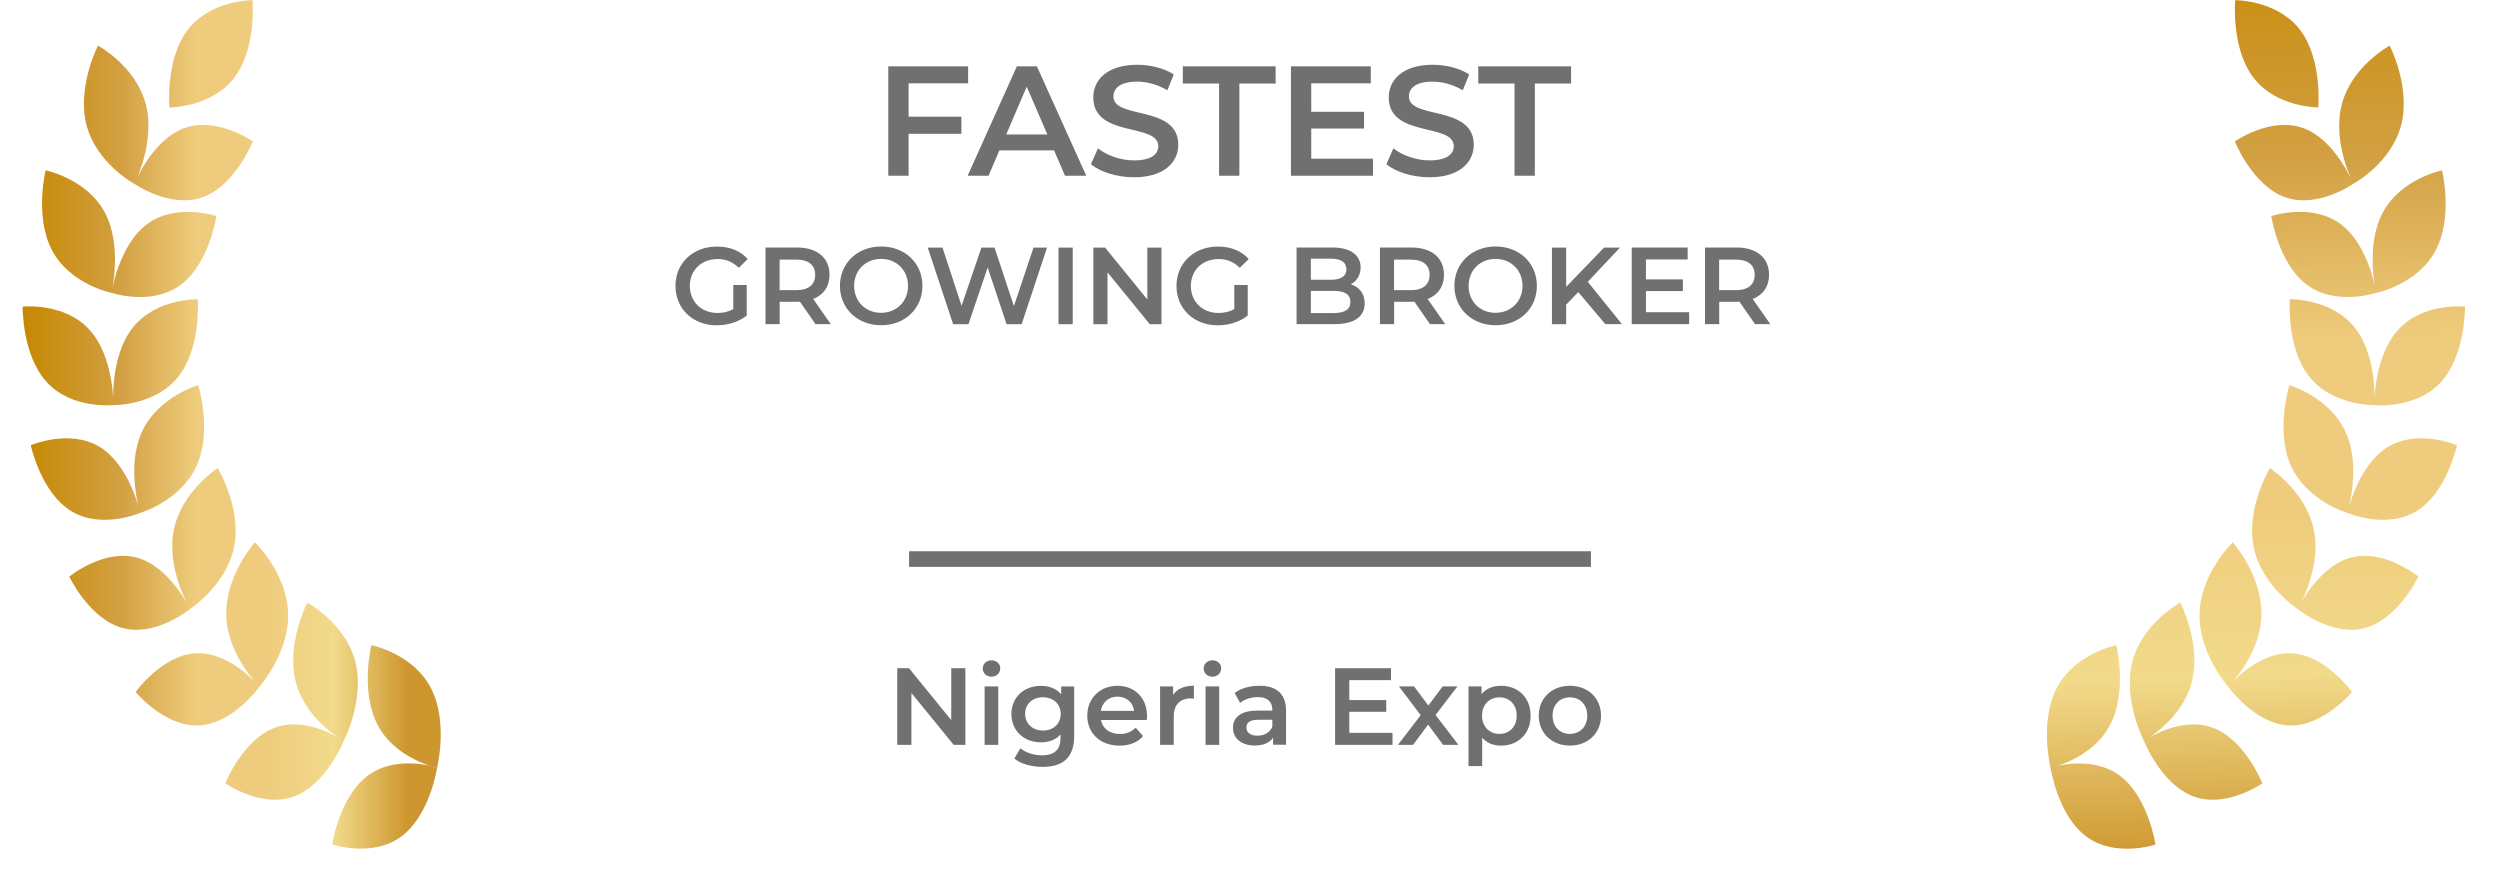 <svg xmlns="http://www.w3.org/2000/svg" xml:space="preserve" id="圖層_1" x="0" y="0" style="enable-background:new 0 0 320 111.3" version="1.1" viewBox="0 0 320 111.3"><style>.st2{enable-background:new}.st3{fill:#707070}</style><switch><g><g class="st2"><path d="M116.3 10.67v4.26h6.76v2.2h-6.76v5.36h-2.6v-14h10.22v2.18h-7.62zM134.92 19.25h-7l-1.38 3.24h-2.68l6.3-14h2.56l6.32 14h-2.72l-1.4-3.24zm-.86-2.04-2.64-6.12-2.62 6.12h5.26zM139.64 21.01l.9-2.02c1.12.9 2.9 1.54 4.62 1.54 2.18 0 3.1-.78 3.1-1.82 0-3.02-8.32-1.04-8.32-6.24 0-2.26 1.8-4.18 5.64-4.18 1.68 0 3.44.44 4.66 1.24l-.82 2.02c-1.26-.74-2.64-1.1-3.86-1.1-2.16 0-3.04.84-3.04 1.9 0 2.98 8.3 1.04 8.3 6.18 0 2.24-1.82 4.16-5.66 4.16-2.18 0-4.36-.68-5.52-1.68zM156.04 10.69h-4.64v-2.2h11.88v2.2h-4.64v11.8h-2.6v-11.8zM175.74 20.31v2.18h-10.5v-14h10.22v2.18h-7.62v3.64h6.76v2.14h-6.76v3.86h7.9zM177.46 21.01l.9-2.02c1.12.9 2.9 1.54 4.62 1.54 2.18 0 3.1-.78 3.1-1.82 0-3.02-8.32-1.04-8.32-6.24 0-2.26 1.8-4.18 5.64-4.18 1.68 0 3.44.44 4.66 1.24l-.82 2.02c-1.26-.74-2.64-1.1-3.86-1.1-2.16 0-3.04.84-3.04 1.9 0 2.98 8.3 1.04 8.3 6.18 0 2.24-1.82 4.16-5.66 4.16-2.18 0-4.36-.68-5.52-1.68zM193.86 10.69h-4.64v-2.2h11.88v2.2h-4.64v11.8h-2.6v-11.8z" class="st3"/></g><g class="st2"><path d="M93.86 36.48h1.72v3.91c-1.02.83-2.45 1.25-3.84 1.25-3.04 0-5.28-2.11-5.28-5.04s2.24-5.04 5.31-5.04c1.64 0 3.01.55 3.94 1.6l-1.15 1.12c-.77-.77-1.65-1.12-2.7-1.12-2.09 0-3.56 1.42-3.56 3.45 0 1.99 1.47 3.45 3.54 3.45.7 0 1.39-.14 2.02-.5v-3.08zM104.39 41.49l-2-2.87c-.13.01-.25.01-.38.01H99.8v2.86h-1.82v-9.81h4.03c2.58 0 4.17 1.32 4.17 3.49 0 1.48-.76 2.58-2.09 3.1l2.25 3.22h-1.95zm-2.47-8.26h-2.13v3.91h2.13c1.6 0 2.42-.73 2.42-1.96s-.82-1.95-2.42-1.95zM107.51 36.59c0-2.9 2.24-5.04 5.28-5.04s5.28 2.13 5.28 5.04-2.24 5.04-5.28 5.04-5.28-2.14-5.28-5.04zm8.72 0c0-2-1.47-3.45-3.45-3.45-1.97 0-3.45 1.44-3.45 3.45s1.47 3.45 3.45 3.45c1.98-.01 3.45-1.45 3.45-3.45zM134.02 31.69l-3.25 9.81h-1.93l-2.42-7.26-2.46 7.26H122l-3.25-9.81h1.89l2.44 7.45 2.54-7.45h1.68l2.48 7.49 2.51-7.49h1.73zM135.49 31.69h1.82v9.81h-1.82v-9.81zM148.67 31.69v9.81h-1.5l-5.41-6.64v6.64h-1.81v-9.81h1.5l5.41 6.64v-6.64h1.81zM157.99 36.48h1.72v3.91c-1.02.83-2.45 1.25-3.84 1.25-3.04 0-5.28-2.11-5.28-5.04s2.24-5.04 5.31-5.04c1.64 0 3.01.55 3.94 1.6l-1.15 1.12c-.77-.77-1.65-1.12-2.7-1.12-2.09 0-3.56 1.42-3.56 3.45 0 1.99 1.47 3.45 3.54 3.45.7 0 1.39-.14 2.02-.5v-3.08zM174.68 38.83c0 1.68-1.32 2.66-3.84 2.66h-4.88v-9.81h4.59c2.35 0 3.61 1 3.61 2.55 0 1.01-.5 1.75-1.26 2.16 1.07.34 1.78 1.16 1.78 2.44zm-6.89-5.72v2.7h2.58c1.26 0 1.97-.45 1.97-1.34 0-.91-.71-1.36-1.97-1.36h-2.58zm5.06 5.54c0-.98-.74-1.41-2.12-1.41h-2.94v2.83h2.94c1.38-.01 2.12-.44 2.12-1.42zM183.04 41.49l-2-2.87c-.13.01-.25.01-.38.01h-2.21v2.86h-1.82v-9.81h4.03c2.58 0 4.17 1.32 4.17 3.49 0 1.48-.76 2.58-2.09 3.1l2.25 3.22h-1.95zm-2.47-8.26h-2.13v3.91h2.13c1.6 0 2.42-.73 2.42-1.96s-.82-1.95-2.42-1.95zM186.16 36.59c0-2.9 2.24-5.04 5.28-5.04s5.28 2.13 5.28 5.04-2.24 5.04-5.28 5.04-5.28-2.14-5.28-5.04zm8.72 0c0-2-1.47-3.45-3.45-3.45-1.97 0-3.45 1.44-3.45 3.45s1.47 3.45 3.45 3.45c1.98-.01 3.45-1.45 3.45-3.45zM202.02 37.39l-1.55 1.6v2.51h-1.82v-9.81h1.82v5.03l4.85-5.03h2.04l-4.12 4.38 4.37 5.42h-2.13l-3.46-4.1zM216.21 39.96v1.53h-7.35v-9.81h7.16v1.53h-5.34v2.55h4.73v1.5h-4.73v2.7h5.53zM224.65 41.49l-2-2.87c-.13.01-.25.01-.38.01h-2.21v2.86h-1.82v-9.81h4.03c2.58 0 4.17 1.32 4.17 3.49 0 1.48-.76 2.58-2.09 3.1l2.25 3.22h-1.95zm-2.47-8.26h-2.13v3.91h2.13c1.6 0 2.42-.73 2.42-1.96s-.82-1.95-2.42-1.95z" class="st3"/></g><g class="st2"><path d="M123.57 85.53v9.81h-1.5l-5.41-6.64v6.64h-1.81v-9.81h1.5l5.41 6.64v-6.64h1.81zM125.79 85.57c0-.59.48-1.05 1.12-1.05.64 0 1.12.43 1.12 1.01 0 .62-.46 1.09-1.12 1.09-.65 0-1.12-.46-1.12-1.05zm.24 2.29h1.75v7.48h-1.75v-7.48zM137.5 87.86v6.35c0 2.72-1.42 3.95-4.03 3.95-1.4 0-2.79-.36-3.64-1.06l.78-1.32c.66.55 1.72.9 2.76.9 1.65 0 2.38-.76 2.38-2.27v-.39c-.62.67-1.5 1-2.51 1-2.14 0-3.78-1.46-3.78-3.63s1.64-3.6 3.78-3.6c1.05 0 1.97.34 2.59 1.08v-1h1.67zm-1.73 3.51c0-1.26-.95-2.12-2.27-2.12-1.33 0-2.28.85-2.28 2.12s.95 2.14 2.28 2.14c1.32.01 2.27-.86 2.27-2.14zM146.79 92.16h-5.87c.21 1.09 1.12 1.79 2.42 1.79.84 0 1.5-.27 2.03-.81l.94 1.08c-.67.8-1.72 1.22-3.01 1.22-2.51 0-4.13-1.61-4.13-3.84 0-2.23 1.64-3.82 3.87-3.82 2.18 0 3.78 1.53 3.78 3.87 0 .13-.01.34-.03.51zm-5.88-1.17h4.25c-.14-1.08-.97-1.82-2.12-1.82-1.14 0-1.96.73-2.13 1.82zM152.82 87.77v1.67c-.15-.03-.28-.04-.41-.04-1.33 0-2.17.79-2.17 2.31v3.63h-1.75v-7.48h1.67v1.09c.51-.78 1.42-1.18 2.66-1.18zM154.07 85.57c0-.59.48-1.05 1.12-1.05s1.12.43 1.12 1.01c0 .62-.46 1.09-1.12 1.09-.65 0-1.12-.46-1.12-1.05zm.24 2.29h1.75v7.48h-1.75v-7.48zM164.61 90.95v4.38h-1.65v-.91c-.42.64-1.23 1.01-2.35 1.01-1.71 0-2.79-.94-2.79-2.24 0-1.25.84-2.23 3.11-2.23h1.93v-.11c0-1.02-.62-1.62-1.86-1.62-.84 0-1.71.28-2.27.74l-.69-1.27c.8-.62 1.96-.92 3.17-.92 2.16-.01 3.4 1.02 3.4 3.17zM162.86 93v-.87h-1.81c-1.19 0-1.51.45-1.51 1 0 .63.53 1.04 1.43 1.04.86-.01 1.6-.4 1.89-1.17zM178.24 93.81v1.53h-7.35v-9.81h7.16v1.53h-5.34v2.55h4.73v1.5h-4.73v2.7h5.53zM184.72 95.34l-1.92-2.59-1.93 2.59h-1.93l2.91-3.8-2.79-3.68H181l1.83 2.45 1.83-2.45h1.89l-2.8 3.66 2.93 3.82h-1.96zM195.92 91.6c0 2.33-1.61 3.84-3.8 3.84-.95 0-1.79-.32-2.4-1.01v3.63h-1.75v-10.2h1.67v.98c.59-.71 1.46-1.06 2.48-1.06 2.19-.01 3.8 1.51 3.8 3.82zm-1.78 0c0-1.43-.95-2.34-2.21-2.34s-2.23.91-2.23 2.34.97 2.34 2.23 2.34 2.21-.91 2.21-2.34zM196.96 91.6c0-2.24 1.68-3.82 3.98-3.82 2.33 0 3.99 1.58 3.99 3.82s-1.67 3.84-3.99 3.84c-2.3-.01-3.98-1.6-3.98-3.84zm6.21 0c0-1.43-.95-2.34-2.23-2.34-1.26 0-2.21.91-2.21 2.34s.95 2.34 2.21 2.34c1.28 0 2.23-.91 2.23-2.34z" class="st3"/></g><linearGradient id="SVGID_1_" x1="2.904" x2="56.414" y1="54.324" y2="54.324" gradientUnits="userSpaceOnUse"><stop offset="0" style="stop-color:#c68802"/><stop offset=".234" style="stop-color:#d2a042"/><stop offset=".417" style="stop-color:#efcc7d"/><stop offset=".585" style="stop-color:#efcc7d"/><stop offset=".744" style="stop-color:#f2da8b"/><stop offset=".922" style="stop-color:#cd962e"/></linearGradient><path d="M55.1 87.96c2.33 4.33.85 10.3.85 10.3s-5.24-1.05-7.57-5.38c-2.32-4.33-.85-10.3-.85-10.3s5.25 1.05 7.57 5.38zm-12.58 20.13s5.11 1.72 8.82-1c3.71-2.72 4.61-8.84 4.61-8.84s-5.11-1.72-8.82.99c-3.71 2.73-4.61 8.85-4.61 8.85zm-3.18-30.95s-2.75 5.32-1.46 10.2c1.29 4.89 6.12 7.49 6.12 7.49s2.75-5.32 1.46-10.2c-1.29-4.89-6.12-7.49-6.12-7.49zm-10.5 23.12s4.56 3.21 8.74 1.71c4.18-1.5 6.42-7.14 6.42-7.14s-4.56-3.21-8.74-1.71c-4.19 1.5-6.42 7.14-6.42 7.14zm3.79-30.86s-3.83 4.31-3.67 9.41c.16 5.11 4.25 9.08 4.25 9.08s3.83-4.31 3.67-9.42c-.16-5.09-4.25-9.07-4.25-9.07zM17.36 88.57s3.69 4.47 8.07 4.29c4.38-.19 7.78-4.96 7.78-4.96s-3.69-4.47-8.07-4.29c-4.37.19-7.78 4.96-7.78 4.96zm10.51-28.66s-4.66 3-5.63 7.98c-.98 4.98 2.09 10.05 2.09 10.05s4.66-3 5.64-7.99c.97-4.97-2.1-10.04-2.1-10.04zm-19 13.9s2.57 5.43 6.84 6.58c4.27 1.14 8.62-2.44 8.62-2.44s-2.57-5.44-6.84-6.58-8.62 2.44-8.62 2.44zm16.5-24.51s-5.17 1.49-7.22 6.01-.21 10.34-.21 10.34 5.16-1.49 7.22-6.01c2.05-4.51.21-10.34.21-10.34zM3.94 56.99s1.28 6.03 5.15 8.42c3.87 2.39 8.86.24 8.86.24s-1.28-6.02-5.15-8.42c-3.87-2.39-8.86-.24-8.86-.24zM25.31 38.3s-5.32-.12-8.3 3.62c-2.98 3.74-2.5 9.93-2.5 9.93s5.32.12 8.3-3.62c2.99-3.75 2.5-9.93 2.5-9.93zm-22.41.95s-.1 6.21 3.11 9.69c3.21 3.48 8.51 2.91 8.51 2.91s.1-6.21-3.11-9.69C8.2 38.68 2.9 39.25 2.9 39.25zm24.8-11.59s-5.11-1.72-8.82.99c-3.71 2.72-4.61 8.83-4.61 8.83s5.11 1.72 8.82-.99c3.7-2.71 4.61-8.83 4.61-8.83zM5.84 21.8s-1.47 5.97.85 10.3c2.33 4.33 7.57 5.38 7.57 5.38s1.47-5.97-.85-10.3c-2.33-4.32-7.57-5.38-7.57-5.38zm26.52-3.7s-4.56-3.21-8.74-1.71c-4.19 1.5-6.41 7.14-6.41 7.14s4.56 3.2 8.74 1.71c4.18-1.51 6.41-7.14 6.41-7.14zM12.54 5.84s-2.74 5.32-1.46 10.2c1.29 4.89 6.12 7.49 6.12 7.49s2.75-5.32 1.46-10.2c-1.28-4.89-6.12-7.49-6.12-7.49zM32.32.02S27-.01 24.06 3.78c-2.94 3.79-2.37 9.97-2.37 9.97s5.32.03 8.26-3.76C32.88 6.2 32.32.02 32.32.02z" style="fill:url(#SVGID_1_)"/><linearGradient id="SVGID_00000174603071136450571010000006459887095298682277_" x1="286.353" x2="290.421" y1="-9.997" y2="119.765" gradientUnits="userSpaceOnUse"><stop offset="0" style="stop-color:#c68802"/><stop offset=".234" style="stop-color:#d2a042"/><stop offset=".417" style="stop-color:#efcc7d"/><stop offset=".585" style="stop-color:#efcc7d"/><stop offset=".744" style="stop-color:#f2da8b"/><stop offset=".922" style="stop-color:#cd962e"/></linearGradient><path d="M263.32 87.96c-2.33 4.33-.85 10.3-.85 10.3s5.24-1.05 7.57-5.38.85-10.3.85-10.3-5.25 1.05-7.57 5.38zm7.97 11.29c-3.71-2.71-8.82-.99-8.82-.99s.9 6.12 4.61 8.84c3.71 2.72 8.82 1 8.82 1s-.9-6.13-4.61-8.85zm1.67-14.63c-1.29 4.89 1.46 10.2 1.46 10.2s4.83-2.6 6.12-7.49c1.29-4.88-1.46-10.2-1.46-10.2s-4.83 2.61-6.12 7.49zm10.2 8.5c-4.19-1.5-8.74 1.71-8.74 1.71s2.23 5.64 6.42 7.14c4.18 1.5 8.74-1.71 8.74-1.71s-2.23-5.64-6.42-7.14zm-1.62-14.64c-.16 5.11 3.67 9.42 3.67 9.42s4.09-3.97 4.25-9.08c.16-5.11-3.67-9.41-3.67-9.41s-4.09 3.97-4.25 9.07zm11.74 5.13c-4.38-.19-8.07 4.29-8.07 4.29s3.4 4.77 7.78 4.96c4.37.18 8.07-4.29 8.07-4.29s-3.41-4.77-7.78-4.96zm-4.82-13.65c.98 4.98 5.64 7.99 5.64 7.99s3.07-5.07 2.09-10.05-5.64-7.98-5.64-7.98-3.07 5.06-2.09 10.04zm12.47 1.41c-4.27 1.14-6.84 6.58-6.84 6.58s4.35 3.58 8.62 2.44c4.27-1.14 6.84-6.58 6.84-6.58s-4.35-3.58-8.62-2.44zm-7.68-11.73c2.05 4.52 7.21 6.01 7.21 6.01s1.84-5.82-.21-10.34c-2.05-4.51-7.21-6.01-7.21-6.01s-1.83 5.83.21 10.34zm12.37-2.41c-3.87 2.39-5.15 8.42-5.15 8.42s4.99 2.15 8.87-.24c3.87-2.39 5.15-8.42 5.15-8.42s-5-2.15-8.87.24zm-10.02-9c2.98 3.74 8.3 3.62 8.3 3.62s.49-6.18-2.5-9.93c-2.98-3.74-8.3-3.62-8.3-3.62s-.48 6.18 2.5 9.93zm11.41-6.07c-3.21 3.48-3.11 9.69-3.11 9.69s5.3.57 8.51-2.91 3.11-9.69 3.11-9.69-5.3-.57-8.51 2.91zm-11.68-5.67c3.71 2.71 8.83.99 8.83.99s-.9-6.12-4.61-8.83c-3.71-2.72-8.82-.99-8.82-.99s.89 6.12 4.6 8.83zm9.68-9.3c-2.33 4.33-.85 10.3-.85 10.3s5.24-1.05 7.57-5.38.85-10.3.85-10.3-5.24 1.05-7.57 5.38zm-12.54-1.95c4.19 1.5 8.74-1.71 8.74-1.71s-2.23-5.64-6.41-7.14-8.74 1.71-8.74 1.71 2.23 5.63 6.41 7.14zm7.29-11.91c-1.29 4.89 1.46 10.2 1.46 10.2s4.83-2.6 6.12-7.49c1.28-4.88-1.46-10.2-1.46-10.2s-4.84 2.6-6.12 7.49zm-11.28-3.34c2.94 3.79 8.26 3.76 8.26 3.76s.56-6.18-2.37-9.97c-2.94-3.79-8.26-3.76-8.26-3.76s-.57 6.18 2.37 9.97z" style="fill:url(#SVGID_00000174603071136450571010000006459887095298682277_)"/><path id="Linie_13_00000003089022395910620460000012045516896916835005_" d="M116.36 70.56h87.28v2h-87.28z" class="st3"/></g></switch></svg>